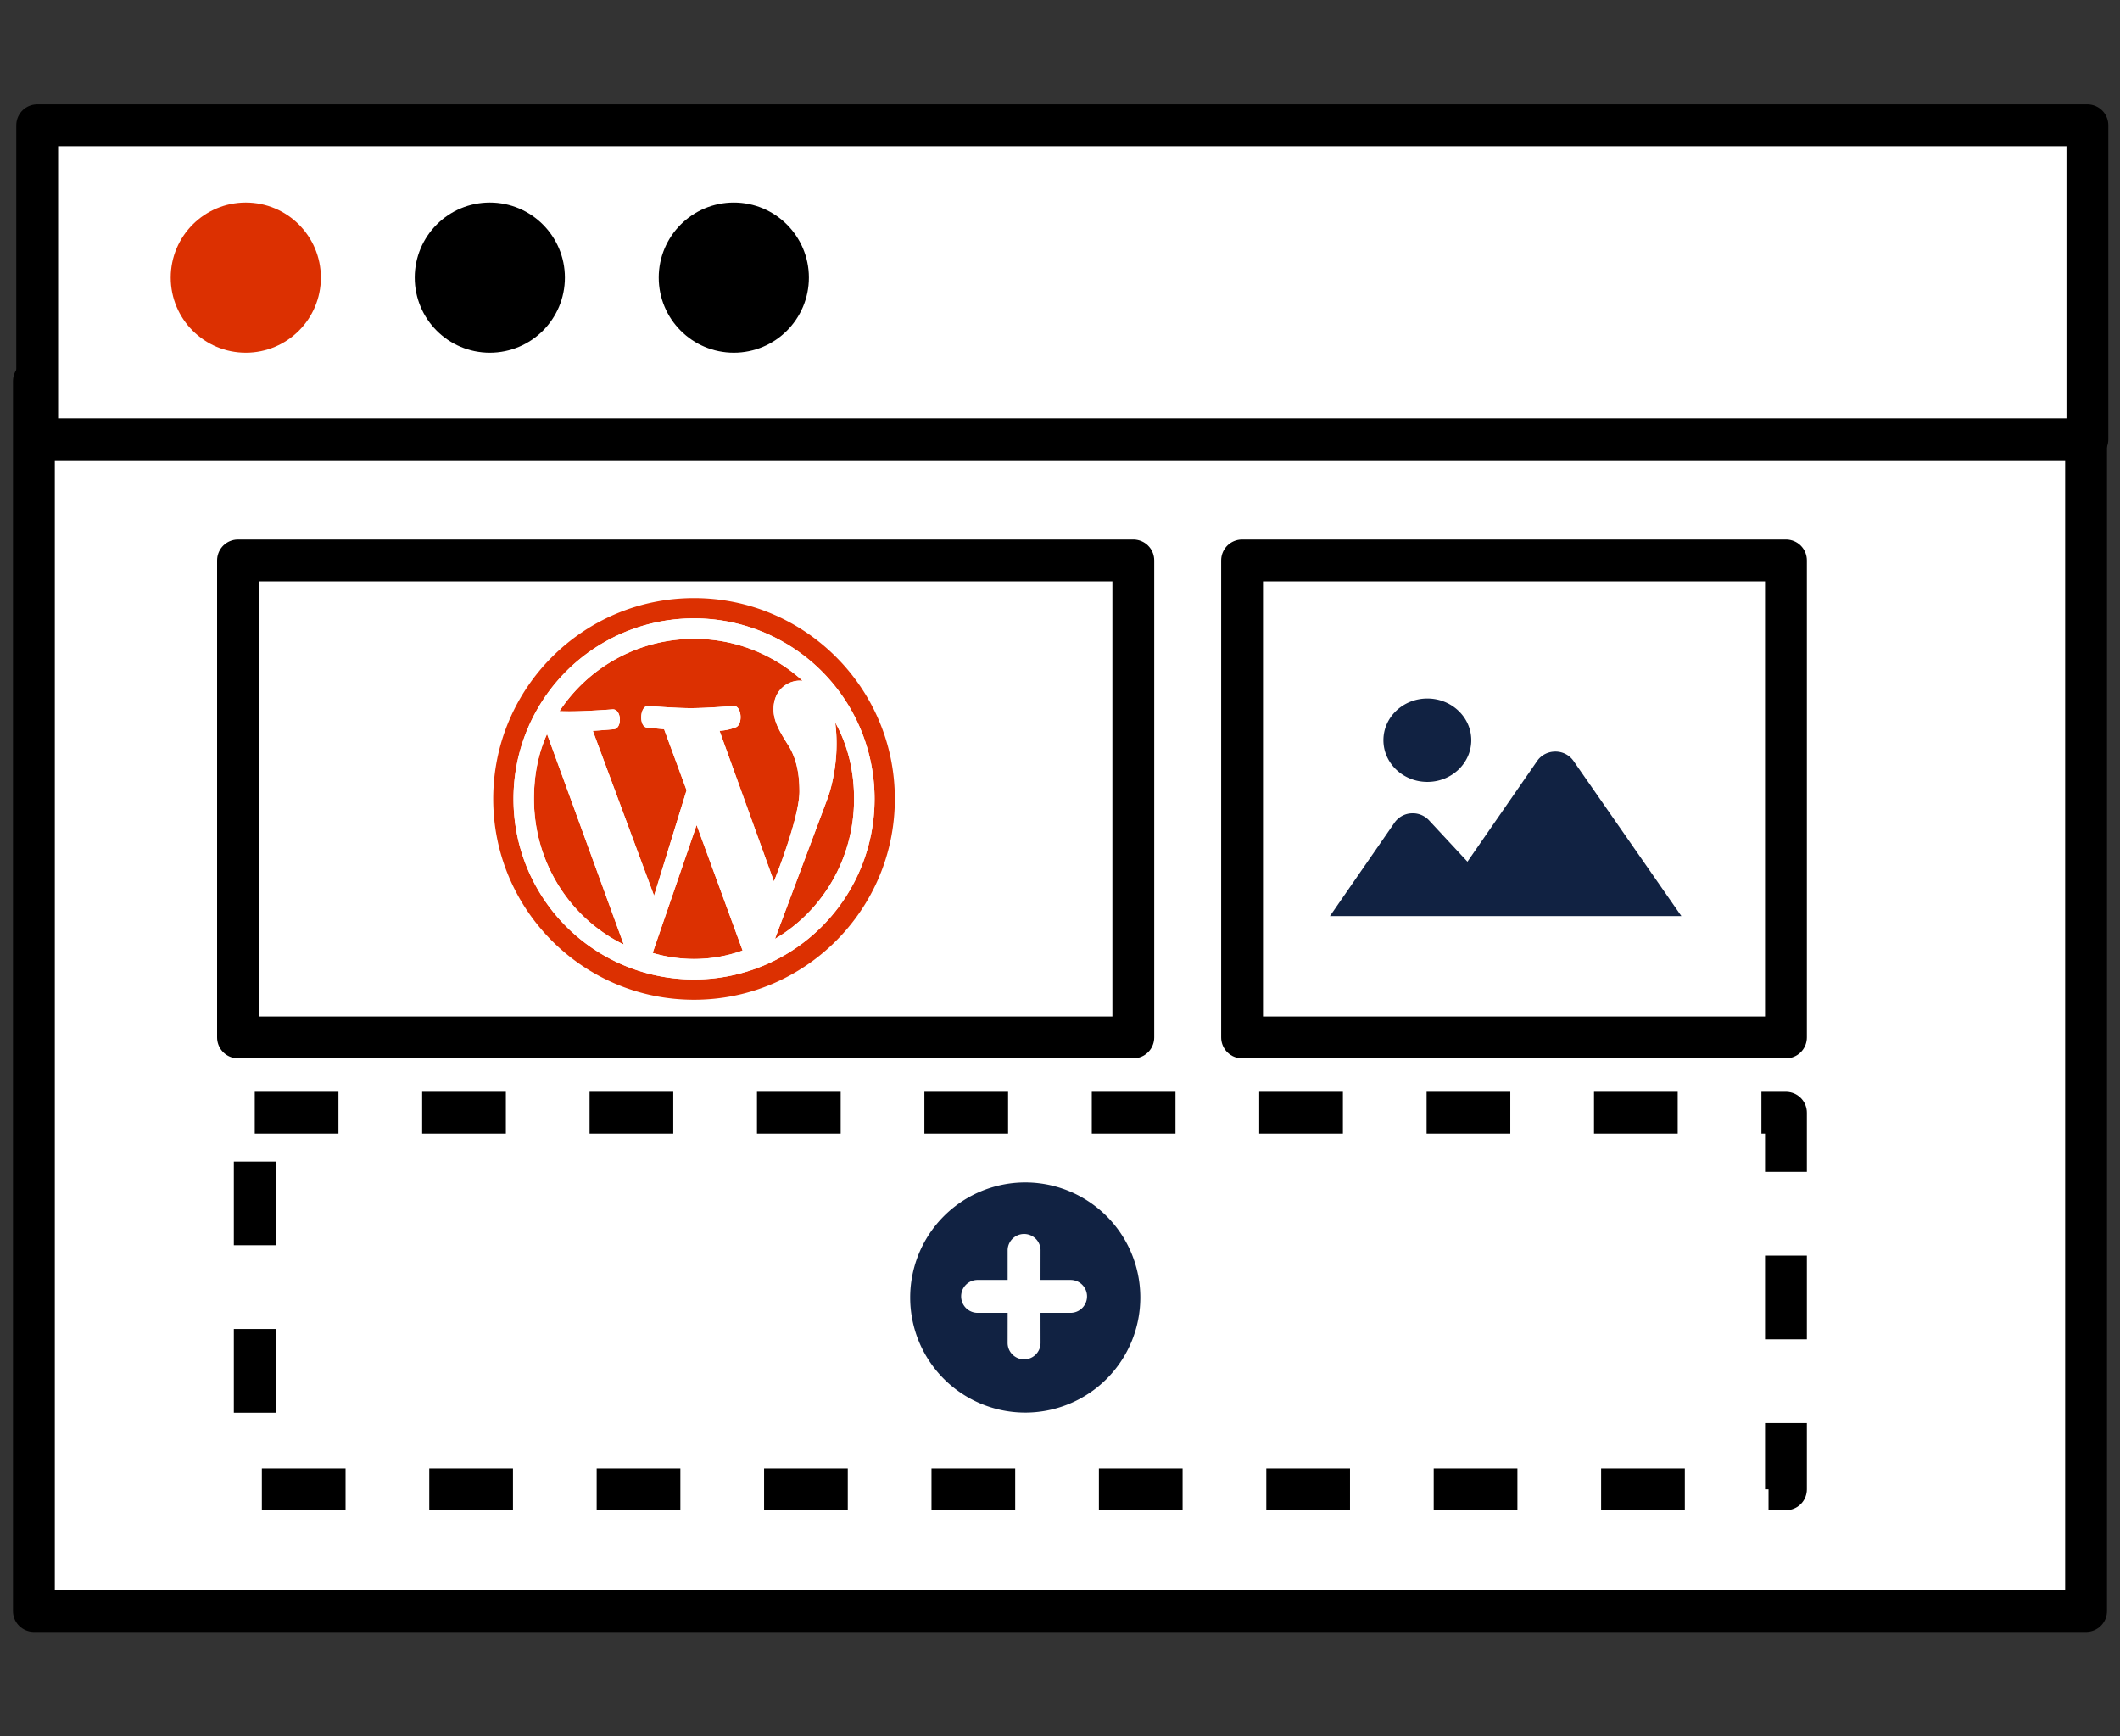 <svg width="116" height="95" fill="none" xmlns="http://www.w3.org/2000/svg"><rect width="100%" height="100%" fill="#333333" stroke="none"/><path fill="#fff" stroke="#000" stroke-width="2.289" stroke-linejoin="round" d="M1.855 20.855h112.289v67.289H1.855z"/><path fill="#fff" stroke="#000" stroke-width="2.289" stroke-linejoin="round" d="M13.023 30.663h48.988V56.76H13.023z"/><path fill="#fff" stroke="#000" stroke-width="2.289" stroke-linejoin="round" stroke-dasharray="4.58 4.58" d="M13.939 60.88h83.783v20.603H13.939z"/><path fill="#fff" stroke="#000" stroke-width="2.289" stroke-linejoin="round" d="M67.963 30.663h29.759V56.76H67.963zM2.035 6.855h112.181v17.181H2.035z"/><circle cx="13.449" cy="15.189" r="4.108" fill="#DC3001"/><circle cx="26.801" cy="15.189" r="4.108" fill="#000"/><circle cx="40.152" cy="15.189" r="4.108" fill="#000"/><path d="M48.963 43.71c0-6.065-4.923-10.987-10.988-10.987-6.066 0-10.988 4.922-10.988 10.988 0 6.065 4.922 10.988 10.988 10.988 6.065 0 10.988-4.923 10.988-10.988zm-10.988-9.878a9.871 9.871 0 019.878 9.879 9.871 9.871 0 01-9.878 9.878 9.871 9.871 0 01-9.878-9.878 9.871 9.871 0 019.878-9.879zm-2.187 15.175l-3.351-9.021c.538-.033 1.154-.088 1.154-.088.472-.055.417-1.11-.066-1.088 0 0-1.418.11-2.34.11-.166 0-.363 0-.572-.011a8.817 8.817 0 017.362-3.956 8.77 8.77 0 015.944 2.297c-.659-.088-1.593.384-1.593 1.56 0 .725.417 1.34.868 2.066.34.593.55 1.34.55 2.428 0 1.472-1.396 4.923-1.396 4.923l-2.978-8.241c.528-.033.824-.176.824-.176.473-.055.418-1.209-.055-1.187 0 0-1.428.121-2.351.121-.857 0-2.319-.12-2.319-.12-.472-.023-.527 1.164-.054 1.186l.923.088 1.23 3.34-1.78 5.769zm6.615 2.362l2.868-7.658s.736-1.857.428-4.187c.693 1.253 1.033 2.66 1.033 4.187 0 3.252-1.714 6.13-4.33 7.658zM29.932 40.161l4.197 11.516c-2.934-1.429-4.912-4.483-4.912-7.966 0-1.275.22-2.45.715-3.55zm8.186 4.978l2.516 6.867a7.86 7.86 0 01-2.66.462c-.79 0-1.548-.12-2.263-.33l2.407-6.999z" fill="#DC3001"/><path fill-rule="evenodd" clip-rule="evenodd" d="M37.975 33.832a9.871 9.871 0 019.878 9.879 9.871 9.871 0 01-9.878 9.878 9.871 9.871 0 01-9.878-9.878 9.871 9.871 0 019.878-9.879zm-5.538 6.154l3.351 9.02 1.78-5.768-1.23-3.34-.923-.088c-.473-.022-.418-1.209.054-1.187 0 0 1.462.121 2.319.121.923 0 2.351-.12 2.351-.12.473-.023.528 1.13.055 1.186 0 0-.296.143-.824.176l2.978 8.24s1.395-3.45 1.395-4.922c0-1.088-.208-1.835-.549-2.428-.45-.725-.868-1.34-.868-2.066 0-1.176.934-1.648 1.593-1.56a8.77 8.77 0 00-5.944-2.297 8.817 8.817 0 00-7.362 3.956c.209.01.406.01.571.01.923 0 2.34-.109 2.34-.109.484-.022.54 1.033.067 1.088 0 0-.616.055-1.154.088zM45.27 43.71l-2.868 7.658c2.615-1.527 4.33-4.406 4.33-7.658 0-1.528-.341-2.934-1.034-4.187.308 2.33-.428 4.187-.428 4.187zm-11.142 7.966L29.932 40.16c-.495 1.1-.715 2.275-.715 3.55 0 3.483 1.978 6.537 4.912 7.966zm6.505.33l-2.516-6.868-2.407 7a8.087 8.087 0 002.264.329 7.86 7.86 0 002.659-.462z" fill="#fff"/><path d="M60.487 66.476a6.296 6.296 0 11-8.903 8.903 6.296 6.296 0 018.903-8.903zm-7.896 4.452a.9.9 0 00.9.9l1.645-.001-.002 1.645a.9.9 0 101.802 0l-.002-1.645 1.645.001a.9.9 0 000-1.8h-1.645l.002-1.644a.901.901 0 00-1.801 0v1.644h-1.644a.898.898 0 00-.9.9zm33.502-29.302a1.202 1.202 0 00-.99-.505c-.4 0-.77.19-.99.507l-3.819 5.517-2.107-2.268a1.216 1.216 0 00-.973-.377 1.196 1.196 0 00-.906.504L72.77 50.12h19.229l-5.906-8.494zM78.1 42.78c1.327 0 2.403-1.022 2.403-2.282s-1.076-2.281-2.403-2.281c-1.328 0-2.404 1.021-2.404 2.281 0 1.26 1.076 2.282 2.404 2.282z" fill="#112242"/></svg>